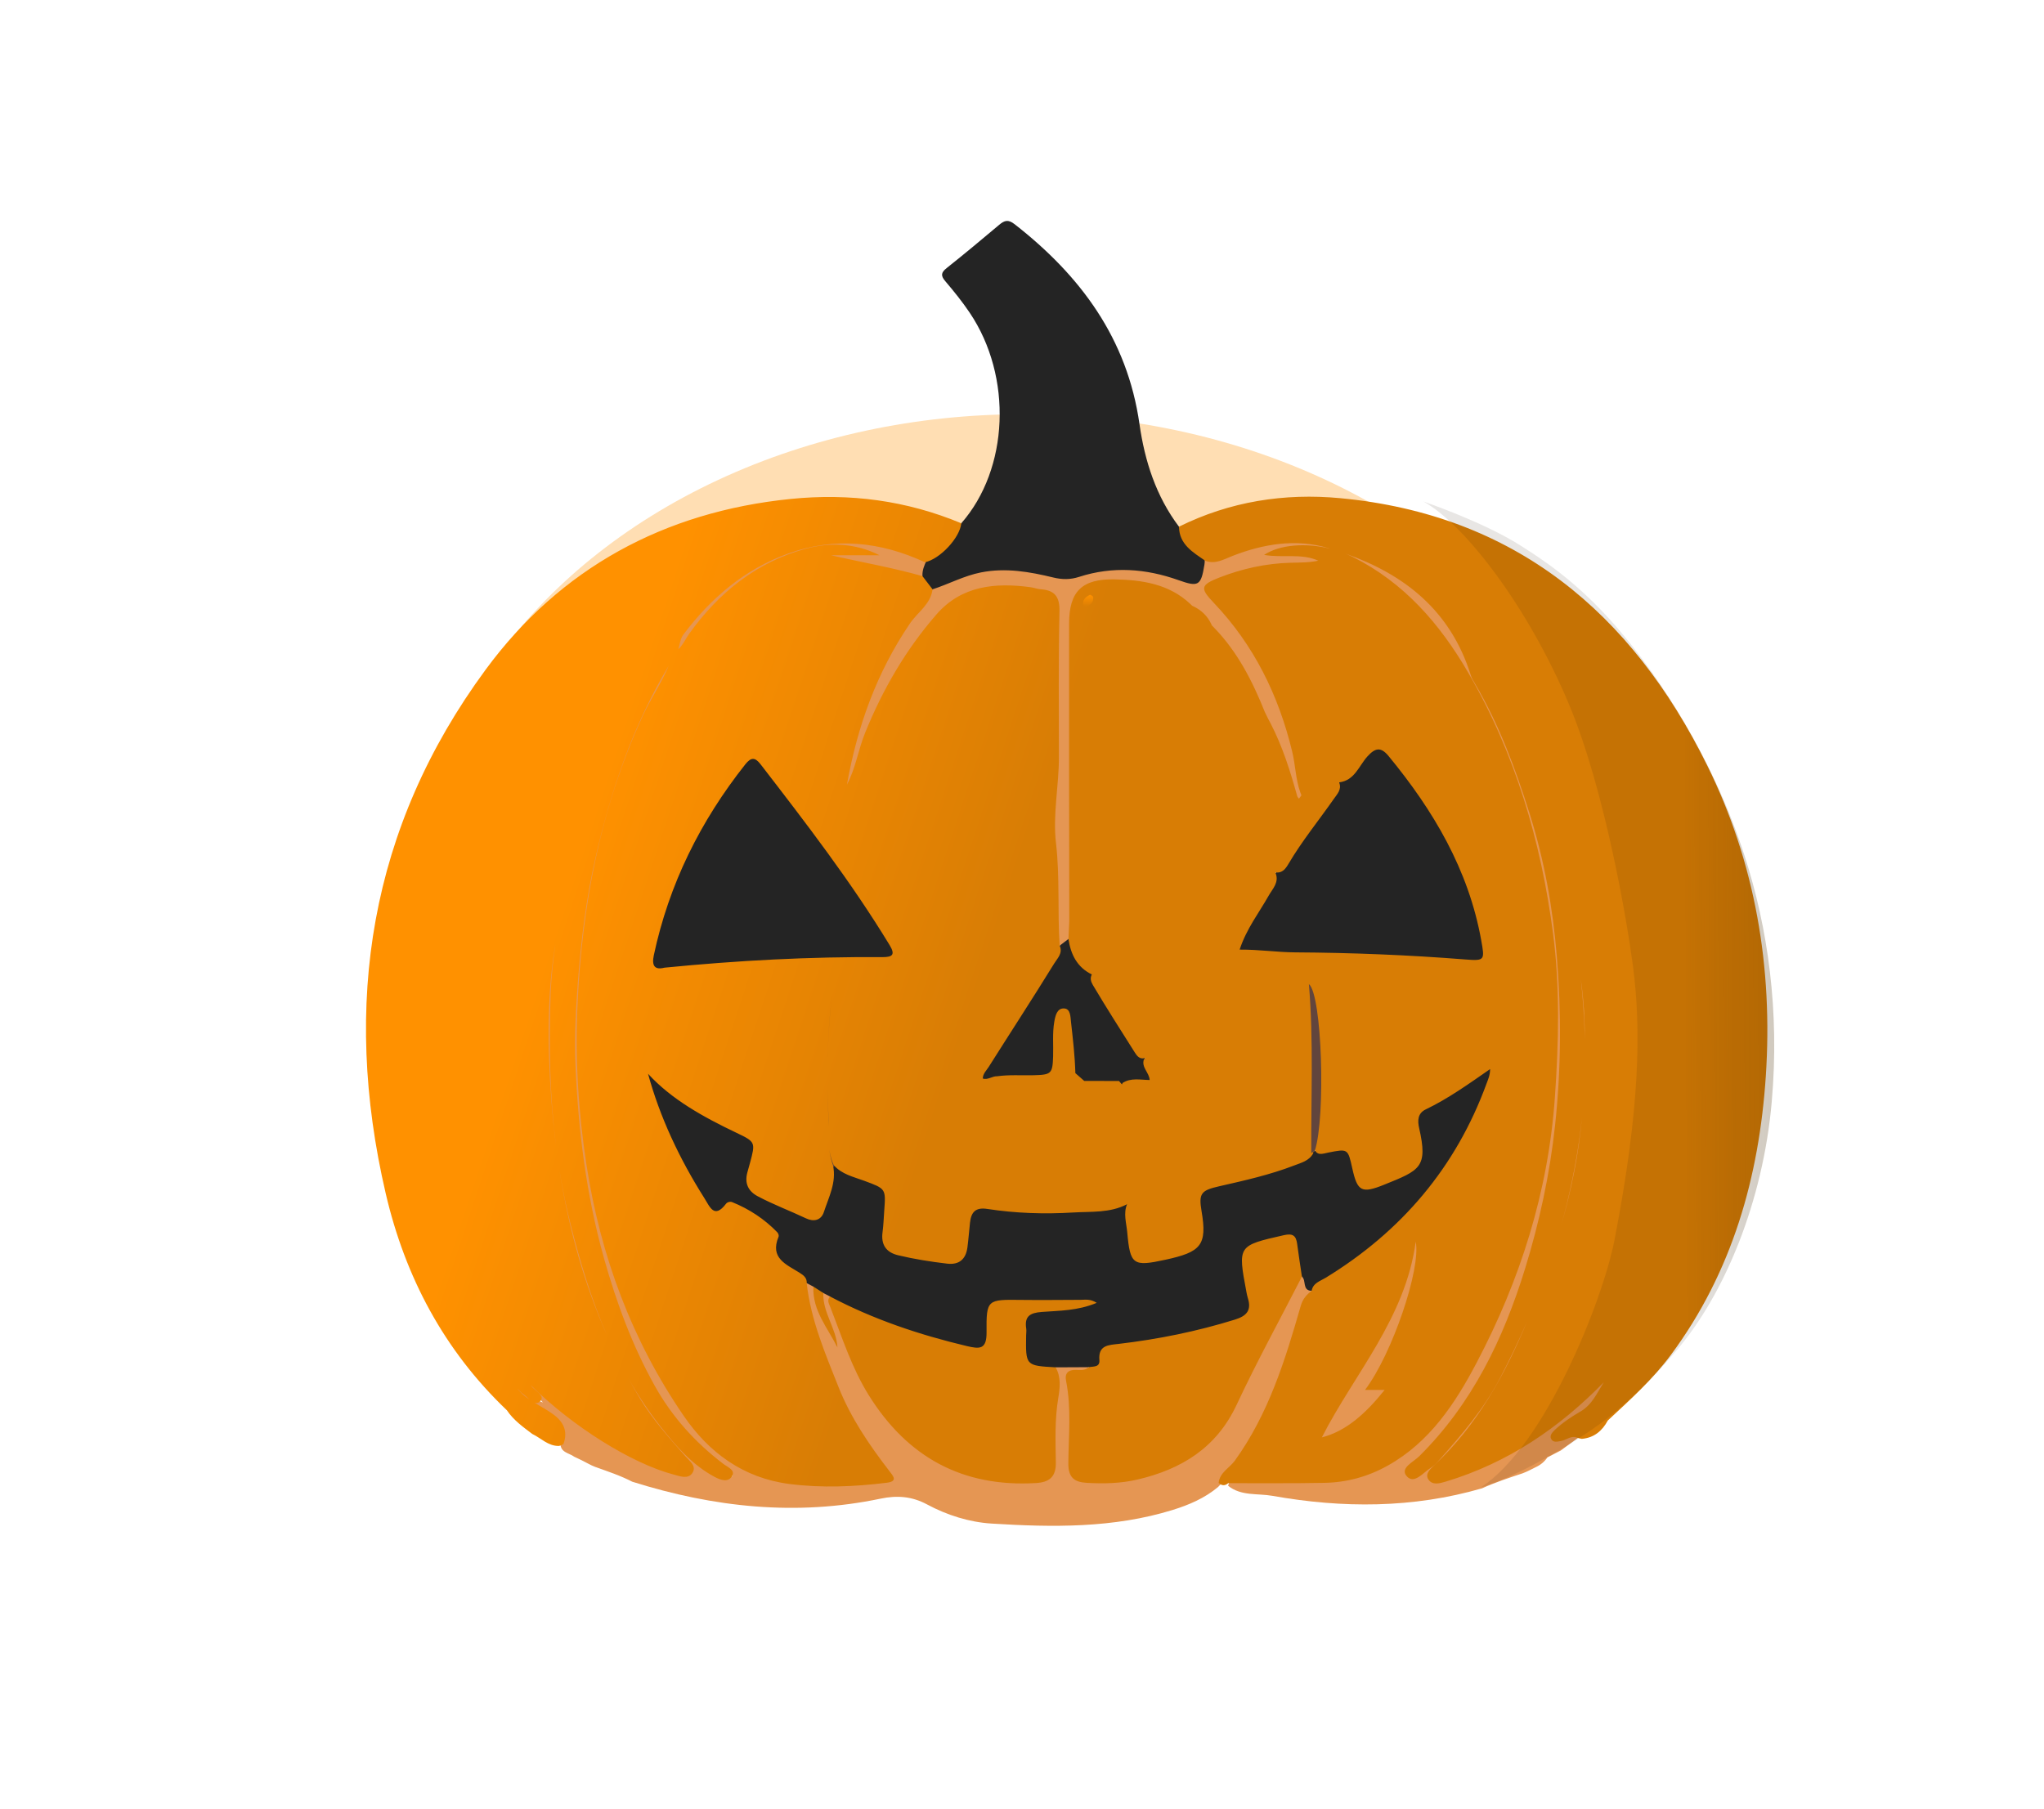 <svg width="296" height="262" viewBox="0 0 296 262" fill="none" xmlns="http://www.w3.org/2000/svg">
<g filter="url(#filter0_f_1_2746)">
<ellipse cx="148" cy="131" rx="88" ry="71" fill="#FF9100" fill-opacity="0.3"/>
</g>
<path d="M170.731 76.285C171.636 78.013 173.064 79.285 174.466 80.581C175.549 82.01 174.957 83.331 174.084 84.524C173.186 85.751 171.944 85.296 170.805 84.893C165.957 83.176 161.087 82.523 156.099 84.351C154.876 84.8 153.555 84.7 152.313 84.357C146.952 82.877 141.742 83.138 136.689 85.568C136.257 85.776 135.775 85.847 135.286 85.82C134.005 85.603 133.427 84.71 133.113 83.561C132.961 82.519 133.22 81.659 134.206 81.126C136.22 79.672 137.729 77.745 139.208 75.791C146.11 67.926 146.666 54.558 140.427 45.295C139.357 43.705 138.144 42.202 136.901 40.74C136.217 39.937 136.259 39.486 137.09 38.827C139.662 36.787 142.18 34.679 144.693 32.567C145.455 31.926 145.99 31.74 146.933 32.476C156.494 39.938 163.253 49.056 165.015 61.438C165.772 66.758 167.407 71.883 170.731 76.285Z" fill="#242424"/>
<path d="M81.162 209.026C81.463 207.502 81.195 206.349 79.709 205.393C77.21 203.786 74.861 201.935 73.227 199.358C74.941 200.345 75.988 202.188 78.626 203.138C76.955 201.314 75.722 199.968 74.489 198.621C82.272 204.766 89.928 211.038 100.08 213.033C98.28 210.921 96.36 208.9 94.702 206.682C87.705 197.319 84.115 186.529 81.629 175.263C79.407 165.193 78.825 155.004 79.303 144.754C79.472 141.144 79.676 137.468 80.984 133.985C79.695 141.445 80.023 148.964 80.245 156.445C80.627 169.355 83.603 181.716 88.788 193.571C91.714 200.261 95.561 206.255 100.944 211.214C102.272 212.438 103.589 213.767 106.124 213.842C102.632 211.423 99.882 208.919 97.46 205.974C93.833 201.564 91.473 196.468 89.543 191.263C87.163 184.843 85.385 178.192 84.374 171.364C82.981 161.94 82.247 152.541 82.948 142.976C83.682 132.959 85.242 123.162 88.416 113.648C90.494 107.421 92.939 101.333 96.418 95.717C96.715 95.238 96.952 94.724 97.525 94.507C97.599 94.612 97.674 94.717 97.75 94.821C98.019 96.036 97.368 97.012 96.84 97.977C89.407 111.579 85.762 126.179 84.683 141.597C83.905 152.722 84.438 163.698 86.778 174.563C88.972 184.752 92.862 194.322 98.522 203.087C103.481 210.767 110.43 215.015 119.861 214.54C122.098 214.428 124.341 214.578 126.572 214.177C128.017 213.917 128.108 213.365 127.3 212.29C125.855 210.368 124.502 208.38 123.284 206.304C120.09 200.858 118.304 194.863 116.515 188.872C116.241 187.956 115.996 187.002 116.502 186.064C116.894 185.601 117.326 185.605 117.786 185.957C118.828 188.419 119.167 191.16 120.516 193.122C120.162 191.368 117.894 189.743 119.172 187.226C119.713 187.029 120.119 187.203 120.42 187.675C122.75 193.899 124.798 200.237 129.207 205.463C134.592 211.849 141.472 214.452 149.669 214.018C151.351 213.929 152.176 213.05 152.09 211.399C151.885 207.464 152.541 203.567 152.561 199.643C152.564 198.941 152.378 198.179 153.063 197.64C154.514 196.993 155.968 196.994 157.423 197.618C158.165 198.81 157.071 198.901 156.434 199.112C155.489 199.424 155.219 199.991 155.331 200.925C155.742 204.35 155.517 207.793 155.518 211.227C155.518 213.159 156.356 213.958 158.231 214.04C165.682 214.365 175.105 211.425 178.872 202.199C180.953 197.103 184.107 192.498 186.234 187.396C186.659 186.379 187.173 185.341 188.302 184.851C189.661 184.883 189.749 186.021 190.108 186.925C188.012 192.193 186.705 197.736 184.426 202.952C182.419 207.548 179.923 211.773 176.405 215.372C174.462 216.996 172.189 217.973 169.805 218.709C161.231 221.356 152.425 221.227 143.623 220.679C140.35 220.476 137.157 219.464 134.237 217.898C132.064 216.732 129.912 216.568 127.523 217.068C115.313 219.626 103.345 218.33 91.554 214.612C89.838 213.722 88.001 213.12 86.187 212.467C85.864 212.346 85.553 212.194 85.249 212.033C84.562 211.668 83.87 211.311 83.157 210.995C82.4 210.434 81.121 210.396 81.162 209.026Z" fill="#E59653"/>
<path d="M62.882 170.959C62.32 167.363 61.757 163.766 61.194 160.169C60.929 164.967 62.004 169.645 62.625 174.381C61.096 171.088 60.642 167.538 59.996 164.041C58.707 157.068 58.769 150.006 59.091 142.982C59.376 136.768 60.402 130.61 62.069 124.587C62.137 124.343 62.148 124.377 63.028 124.242C63.629 124.15 63.531 123.506 63.615 123.146C64.942 117.43 67.122 112.032 69.608 106.743C69.771 106.395 69.826 105.981 70.708 105.956C60.899 126.822 59.62 148.563 63.51 170.87C63.301 170.9 63.091 170.93 62.882 170.959Z" fill="#E59653"/>
<path d="M134.206 81.125C133.859 81.862 133.535 82.604 133.586 83.447C133.142 83.897 132.573 83.978 132.023 83.813C128.552 82.769 124.964 82.356 121.403 81.788C120.736 81.682 119.706 81.618 119.763 80.749C119.818 79.911 120.828 79.891 121.526 79.868C122.799 79.828 124.085 79.685 125.347 80.007C125.661 80.083 125.318 80.394 125.434 80.095C125.461 80.026 125.397 79.983 125.244 79.96C115.413 78.452 108.302 83.226 102.085 90.021C101.222 90.965 100.569 92.091 99.78 93.101C99.213 93.827 98.741 94.801 97.516 94.498L97.525 94.506C98.002 90.309 101.251 87.984 104.001 85.518C109.718 80.39 116.405 77.463 124.298 78.153C127.794 78.459 131.286 78.86 134.206 81.125Z" fill="#E59653"/>
<path d="M226.015 210.097C225.373 210.428 224.73 210.759 224.088 211.09C223.647 211.74 223.059 212.211 222.345 212.532C221.732 212.836 221.131 213.166 220.484 213.402C218.504 214.056 216.525 214.709 214.62 215.572C204.588 218.475 194.438 218.47 184.254 216.658C182.109 216.276 179.737 216.726 177.846 215.199C178.213 213.779 179.435 214.106 180.366 214.083C183.891 213.994 187.42 214.06 190.947 214.044C197.376 214.015 202.569 211.394 206.651 206.498C214.919 196.581 219.596 184.902 222.301 172.519C227.298 149.644 225.423 127.239 215.961 105.696C212.566 97.966 208.437 90.64 201.594 85.239C196.97 81.59 192.059 78.995 185.903 79.888C186.62 79.833 187.317 79.821 188.014 79.828C188.814 79.836 189.627 79.772 190.386 80.095C190.914 80.32 191.443 80.627 191.346 81.305C191.266 81.866 190.722 81.982 190.263 82.093C189.318 82.322 188.349 82.24 187.389 82.265C183.913 82.354 180.527 82.955 177.293 84.237C175.336 85.014 175.259 85.571 176.685 87.161C183.826 95.123 187.788 104.479 188.947 115.07C188.866 115.536 188.803 116.131 188.222 116.121C187.486 116.108 187.206 115.426 187.007 114.839C186.194 112.447 185.554 110.001 184.53 107.675C184.087 106.669 183.664 105.644 183.262 104.617C183.014 104.21 182.804 103.783 182.631 103.339C180.707 98.848 178.385 94.599 175.095 90.937C174.243 89.581 172.95 88.686 171.733 87.707C168.116 85.558 164.24 84.462 160.014 84.818C157.101 85.063 156.257 85.885 155.833 88.74C155.691 89.695 155.641 90.654 155.636 91.616C155.562 105.489 155.765 119.362 155.52 133.235C155.645 134.111 155.541 134.96 155.217 135.783C154.734 136.505 154.263 137.26 153.187 136.79C152.691 136.201 152.572 135.478 152.598 134.756C152.873 127.314 151.759 119.917 152.391 112.423C153.05 104.613 152.532 96.717 152.564 88.859C152.571 87.207 151.864 86.382 150.254 86.07C144.032 84.86 138.712 85.915 134.667 91.371C130.136 97.484 126.397 103.94 124.404 111.338C124.116 112.408 124.057 114.327 122.667 113.997C121.38 113.692 121.982 111.922 122.257 110.796C124.376 102.142 127.578 93.988 133.359 87.041C133.872 86.425 134.312 85.746 135.047 85.357C137.404 84.597 139.59 83.397 142.064 82.909C145.64 82.205 149.088 82.811 152.518 83.643C153.821 83.96 154.999 83.967 156.273 83.555C161.112 81.991 165.919 82.344 170.654 84.026C173.539 85.052 173.925 84.859 174.419 81.78C174.483 81.388 174.453 80.981 174.466 80.58C175.157 80.94 175.798 80.873 176.512 80.531C189.825 74.14 203.669 81.096 210.984 91.41C211.722 92.45 212.597 93.459 213.055 94.621C218.018 107.225 224.181 119.394 225.648 133.205C226.471 140.963 226.902 148.718 226.395 156.437C225.419 171.287 222.438 185.729 215.354 199.037C213.889 201.79 212.086 204.348 210.174 206.823C208.269 209.289 206.144 211.538 203.82 213.647C205.698 213.176 207.085 211.941 208.323 210.563C214.322 203.882 218.721 196.293 221.836 187.841C224.497 180.621 227.016 173.401 228.163 165.77C229.346 157.896 229.162 149.996 228.524 142.091C228.463 141.33 228.273 140.557 228.928 139.904C231.713 167.5 226.011 192.645 207.419 214.283C213.009 213.117 218.101 210.563 222.836 207.163C227.503 203.813 232.169 200.469 236.001 196.038C235.406 196.905 234.8 197.764 234.218 198.64C233.438 199.816 231.491 200.347 232.256 202.443C232.364 202.739 231.236 203.57 230.597 204.039C228.736 205.406 226.833 206.715 225.104 208.479C225.862 208.107 226.695 207.836 227.36 207.339C228.38 206.58 228.552 207.37 228.869 208.003C227.917 208.701 226.966 209.399 226.015 210.097Z" fill="#E59653"/>
<path d="M163.398 174.045C163.713 176.339 164.086 178.627 164.32 180.929C164.442 182.133 164.736 182.681 166.091 182.276C167.85 181.751 169.644 181.302 171.454 181.003C173.346 180.691 173.694 179.612 173.464 177.942C173.194 175.973 172.285 173.582 173.357 172.108C174.426 170.636 177.025 170.992 178.939 170.496C182.656 169.532 186.367 168.568 189.892 167.009C190.048 166.881 190.22 166.777 190.403 166.694C190.945 166.59 191.504 166.542 192.024 166.373C195.711 165.178 195.708 165.171 196.524 169.119C197.169 172.237 197.169 172.237 200.052 171.041C205.6 168.74 205.676 168.728 204.676 162.87C204.405 161.284 204.807 160.608 206.206 159.956C208.083 159.081 209.853 157.953 211.599 156.825C213.327 155.71 214.967 154.46 216.832 153.443C212.735 168.516 203.56 179.511 189.946 186.967C188.537 186.923 189.205 185.458 188.537 184.908C187.472 184.066 187.496 182.786 187.325 181.637C187.086 180.032 186.261 179.628 184.821 180.082C184.669 180.13 184.513 180.165 184.358 180.205C180.319 181.233 180.319 181.232 180.995 185.395C181.071 185.868 181.148 186.341 181.22 186.815C181.741 190.212 181.192 191.071 177.998 192.126C173.044 193.761 167.934 194.653 162.781 195.323C161.437 195.498 160.314 195.801 159.725 197.206C159.362 198.072 158.739 198.716 157.672 198.025C156.071 198.033 154.47 198.041 152.869 198.048C149.546 199.552 147.885 198.626 147.75 195.193C147.541 189.844 148.22 189.14 153.677 189.06C154.126 189.054 154.575 189.059 155.025 189.05C152.22 189.04 149.415 189.221 146.612 189.125C144.639 189.057 143.527 189.819 143.594 191.882C143.728 195.984 142.838 196.548 138.622 195.41C133.357 193.989 128.104 192.54 123.191 190.096C122.039 189.523 120.854 189.007 120.205 187.79C119.88 187.621 119.555 187.452 119.23 187.283C118.504 187.358 118.109 186.917 117.79 186.358C117.467 186.19 117.145 186.021 116.823 185.852C115.678 185.122 114.575 184.311 113.377 183.682C111.695 182.798 110.54 181.871 111.992 179.856C112.648 178.947 111.937 178.413 111.226 177.944C110.024 177.151 108.747 176.441 107.66 175.51C106.164 174.229 105.113 174.109 104.407 176.21C104.291 176.555 103.957 176.827 103.705 177.157C99.274 171.743 94.282 161.146 92.513 153.263C97.329 158.471 102.91 161.969 109.164 164.433C110.281 164.874 110.094 165.673 109.848 166.612C108.437 171.999 108.456 172.004 113.491 174.282C113.928 174.48 114.373 174.663 114.806 174.87C118.433 176.609 118.446 176.614 119.535 172.675C119.811 171.678 119.97 170.649 120.183 169.635C120.538 169.321 120.152 168.371 121.1 168.566C123.193 169.354 125.241 170.315 127.393 170.873C129.062 171.306 129.349 172.14 129.118 173.627C128.848 175.362 128.811 177.134 128.516 178.863C128.268 180.312 128.779 180.9 130.189 181.095C132.641 181.434 135.086 181.852 137.514 182.333C138.778 182.584 139.266 182.199 139.33 180.921C139.417 179.167 139.746 177.423 139.785 175.67C139.821 174.081 140.477 173.913 141.895 174.115C149.059 175.135 156.234 175.082 163.398 174.045Z" fill="#242424"/>
<path d="M117.79 186.358C118.27 186.667 118.75 186.975 119.23 187.283C119.11 190.115 121.122 192.394 121.274 195.168C119.857 192.325 117.63 189.815 117.79 186.358Z" fill="#D87D05"/>
<path d="M154.724 136.004C155.877 137.727 157.03 139.45 158.183 141.173C160.726 145.214 163.269 149.254 165.813 153.294L165.792 153.253C166.384 154.445 166.975 155.636 167.702 157.1C165.794 157.1 164.143 157.1 162.492 157.1C162.133 157.056 161.847 156.877 161.603 156.62C159.089 153.4 157.073 149.849 154.879 146.417C153.391 144.09 153.14 144.088 151.495 146.327C148.95 149.793 146.857 153.612 143.625 156.55C142.438 157.22 142.438 157.22 140.834 157.063C145.075 150.311 149.266 143.64 153.456 136.968C153.879 136.647 154.301 136.325 154.724 136.004Z" fill="#242424"/>
<path d="M193.924 113.32C195.475 111.492 197.064 109.694 198.563 107.823C199.332 106.863 199.86 106.956 200.619 107.834C208.302 116.728 213.995 126.59 215.715 138.431C215.903 139.723 215.677 140.075 214.272 139.939C202.779 138.821 191.248 138.49 179.708 138.488C178.186 138.488 178.021 138.019 178.705 136.84C180.715 133.382 182.718 129.92 184.724 126.46C187.791 122.08 190.857 117.7 193.924 113.32Z" fill="#242424"/>
<path d="M143.625 156.55C146.731 152.027 149.837 147.505 153.159 142.669C156.243 147.493 159.146 152.032 162.049 156.572C161.107 157.558 159.851 157.614 158.721 157.318C157.42 156.978 156.071 156.965 154.794 156.56C155.058 153.199 154.251 149.906 154.249 146.22C152.779 147.996 153.411 149.788 153.382 151.411C153.292 156.579 153.348 156.582 148.184 156.577C146.664 156.576 145.144 156.559 143.625 156.55Z" fill="#242424"/>
<path d="M121.1 168.566C120.794 168.922 120.488 169.278 120.183 169.634C118.521 160.358 119.098 151.052 119.795 141.606C120.83 141.748 121.1 142.45 121.076 143.254C121.01 145.484 121.03 147.712 120.894 149.948C120.519 156.148 120.157 162.371 121.1 168.566Z" fill="#61453D"/>
<path d="M108.307 202.188C107.519 200.028 106.838 198.158 105.98 195.804C110.831 199.006 112.417 204.405 116.39 207.69C112.114 206.885 106.232 202.512 104.492 198.785C106.189 199.422 106.364 201.612 108.307 202.188Z" fill="#61453D"/>
<path d="M170.732 76.285C178.115 72.625 186.003 71.394 194.092 72.157C219.371 74.543 236.283 88.729 247.2 110.807C254.204 124.97 256.755 140.167 255.715 155.861C254.746 170.481 250.856 184.242 241.978 196.234C239.34 199.797 236.061 202.748 232.835 205.748C232.022 207.257 230.844 208.251 229.07 208.406C228.833 208.372 228.603 208.309 228.38 208.224C227.513 207.892 226.857 208.559 226.093 208.707C225.538 208.815 224.89 208.998 224.606 208.371C224.399 207.912 224.795 207.454 225.15 207.12C226.267 206.072 227.548 205.21 228.854 204.458C230.572 203.468 231.301 201.711 232.238 200.222C225.88 206.744 218.408 211.893 209.309 214.615C208.463 214.868 207.426 215.147 206.861 214.302C206.319 213.489 207.099 212.795 207.671 212.262C213.957 206.396 217.926 199.135 221.136 191.421C219.912 194.249 218.573 197.039 217.125 199.79C214.874 204.065 211.734 207.736 208.542 211.338C208.119 211.815 207.677 212.306 207.137 212.646C206.049 213.333 204.758 215.06 203.688 213.787C202.713 212.626 204.677 211.764 205.503 210.946C213.182 203.34 217.703 193.95 220.839 183.799C222.941 176.991 224.444 170.012 225.202 162.948C226.072 154.838 226.119 146.68 225.447 138.512C224.868 131.464 223.634 124.581 221.512 117.848C219.463 111.348 217.101 104.977 213.634 99.071C213.39 98.656 213.127 98.24 212.985 97.785C210.06 88.42 203.373 83.201 194.838 80.186C195.201 80.334 195.559 80.495 195.908 80.67C203.314 84.387 208.483 90.309 212.599 97.39C219.423 109.129 223.166 121.877 224.902 135.196C225.924 143.031 225.724 150.96 225.172 158.892C224.216 172.623 220.142 185.411 213.801 197.446C210.734 203.267 207.045 208.891 200.945 212.293C198.074 213.894 195.034 214.717 191.801 214.778C187.156 214.867 182.507 214.817 177.86 214.827C177.387 215.237 176.926 215.203 176.477 214.787C176.636 213.263 178.05 212.633 178.829 211.553C183.69 204.806 186.107 197.024 188.354 189.183C188.653 188.138 189.186 187.541 189.946 186.968C190.139 185.828 191.168 185.569 191.963 185.083C202.947 178.365 210.839 169.086 215.274 156.945C215.492 156.35 215.78 155.768 215.788 154.848C212.689 156.997 209.741 159.117 206.463 160.69C205.287 161.255 205.27 162.322 205.512 163.388C206.809 169.097 205.634 169.498 200.482 171.579C197.183 172.912 196.575 172.588 195.833 169.24C195.195 166.363 195.199 166.384 192.361 166.94C191.576 167.095 190.602 167.529 190.292 166.213C190.372 164.803 190.433 163.392 190.479 161.994C190.413 163.667 190.314 165.359 190.169 167.05C189.579 168.147 188.439 168.414 187.416 168.809C183.907 170.163 180.246 170.983 176.588 171.815C173.973 172.411 173.556 172.81 174.001 175.416C174.852 180.397 173.89 181.352 168.747 182.468C164.092 183.478 163.663 183.22 163.241 178.499C163.121 177.155 162.654 175.759 163.216 174.419C160.756 175.718 158.022 175.46 155.403 175.62C151.259 175.873 147.095 175.74 142.977 175.105C141.321 174.85 140.642 175.508 140.47 177.09C140.34 178.28 140.254 179.476 140.099 180.663C139.873 182.386 138.903 183.235 137.149 183.028C134.769 182.747 132.402 182.374 130.068 181.816C128.293 181.392 127.561 180.256 127.807 178.456C127.947 177.427 127.973 176.387 128.05 175.352C128.288 172.154 128.28 172.186 125.151 171.027C123.596 170.452 121.905 170.097 120.733 168.758C120.418 168.051 120.228 167.327 120.113 166.596C120.213 167.346 120.375 168.091 120.638 168.822C121.156 171.249 120.022 173.371 119.309 175.552C118.902 176.79 117.815 176.984 116.736 176.475C114.418 175.379 112.01 174.479 109.742 173.277C108.361 172.545 107.815 171.415 108.213 169.87C108.333 169.404 108.474 168.944 108.6 168.48C109.418 165.444 109.421 165.399 106.642 164.074C101.849 161.79 97.24 159.242 93.846 155.528C95.536 161.737 98.374 167.819 102 173.538C102.793 174.79 103.427 176.608 105.143 174.348C105.324 174.109 105.744 174.004 106.04 174.124C108.504 175.122 110.686 176.557 112.543 178.467C112.707 178.636 112.825 178.946 112.744 179.139C111.449 182.247 113.87 183.14 115.8 184.354C116.328 184.687 116.887 185.079 116.822 185.854C117.41 191.167 119.499 196.037 121.44 200.926C123.193 205.338 125.86 209.26 128.749 213.015C129.34 213.782 130.08 214.559 128.42 214.763C123.733 215.338 119.056 215.549 114.325 214.943C107.613 214.084 102.641 210.358 99.039 205.115C91.507 194.152 86.972 181.938 84.935 168.747C83.756 161.118 83.284 153.474 83.62 145.801C84.258 131.246 86.904 117.126 93.045 103.761C94.193 101.262 95.772 98.975 96.833 96.441C91.643 105.096 88.442 114.542 86.208 124.351C84.859 130.275 84.126 136.289 83.674 142.364C83.382 146.287 83.165 150.202 83.329 154.109C83.728 163.624 84.879 173.038 87.466 182.253C89.27 188.68 91.561 194.888 94.814 200.721C97.308 205.194 100.669 208.928 104.741 212.025C105.353 212.491 106.474 212.9 106.045 213.739C105.501 214.8 104.33 214.367 103.487 213.917C100.228 212.175 97.859 209.42 95.632 206.586C93.871 204.345 92.328 202.004 90.961 199.584C91.525 200.612 92.112 201.634 92.727 202.646C94.564 205.67 96.934 208.288 99.258 210.938C99.859 211.624 100.935 212.363 100.255 213.367C99.634 214.282 98.498 213.827 97.57 213.583C91.463 211.975 82.923 206.626 76.837 200.608C76.859 200.636 76.887 200.67 76.916 200.712C77.438 201.451 78.974 202.128 78.258 202.923C77.983 203.227 77.7 203.272 77.414 203.181C78.299 203.715 79.242 204.217 80.096 204.839C81.625 205.952 82.259 207.303 81.6 209.144C81.401 209.296 81.175 209.392 80.928 209.434C79.376 209.456 78.354 208.304 77.085 207.698C75.744 206.682 74.364 205.704 73.409 204.271C64.316 195.603 58.665 184.953 55.851 172.838C49.491 145.461 53.545 119.812 70.321 97.001C81.129 82.305 96.168 74.122 114.496 72.268C123.049 71.403 131.274 72.487 139.207 75.792C139.011 77.886 136.137 80.971 133.948 81.44C127.508 78.45 120.89 77.753 114.134 80.178C107.836 82.438 102.953 86.611 98.969 91.902C98.502 92.523 98.465 93.316 98.231 94.032C98.917 93.418 99.279 92.525 99.807 91.79C104.093 85.817 109.596 81.397 116.712 79.469C120.183 78.528 123.892 78.663 127.366 80.425H120.349C124.792 81.448 129.239 82.211 133.586 83.448C134.073 84.085 134.561 84.722 135.048 85.358C134.773 87.528 132.895 88.656 131.791 90.278C126.955 97.384 124.144 105.252 122.651 113.642C123.912 111.277 124.28 108.609 125.284 106.133C127.828 99.86 131.176 94.092 135.608 89C139.254 84.812 144.124 84.361 149.253 85.054C149.725 85.118 150.185 85.312 150.657 85.344C152.688 85.478 153.476 86.368 153.427 88.555C153.268 95.596 153.343 102.644 153.346 109.688C153.347 113.841 152.437 117.979 152.923 122.123C153.502 127.066 153.12 132.028 153.457 136.97C153.945 138.064 153.138 138.784 152.658 139.562C149.561 144.59 146.333 149.536 143.181 154.528C142.85 155.053 142.343 155.499 142.318 156.219C143.074 156.453 143.691 155.855 144.402 155.888C146.161 155.641 147.926 155.785 149.686 155.739C152.252 155.672 152.423 155.511 152.505 153.014C152.56 151.335 152.385 149.644 152.678 147.979C152.83 147.112 153.077 145.994 154.119 146.066C155.032 146.131 155.01 147.255 155.097 148.027C155.374 150.493 155.66 152.96 155.728 155.435C156.153 155.815 156.581 156.192 157.013 156.563C158.691 156.566 160.37 156.57 162.049 156.572C162.192 156.743 162.334 156.913 162.478 157.084C162.497 157.016 162.524 156.942 162.562 156.862C163.776 156.074 165.123 156.411 166.487 156.431C166.436 155.348 165.24 154.591 165.663 153.421C165.74 153.391 165.818 153.362 165.896 153.336C165.868 153.313 165.839 153.292 165.811 153.268C165.81 153.258 165.808 153.249 165.808 153.24C165.067 153.485 164.654 152.951 164.339 152.451C162.29 149.205 160.219 145.971 158.261 142.669C157.986 142.206 157.818 141.675 158.118 141.142C155.978 140.104 155.065 138.246 154.724 136.005C154.763 135.158 154.803 134.31 154.843 133.463L154.816 111.886C154.809 104.693 154.806 97.501 154.818 90.309C154.826 85.634 156.706 83.817 161.434 83.916C165.419 84 169.288 84.583 172.35 87.456L172.644 87.741L172.887 87.855C174.006 88.402 174.846 89.229 175.391 90.352L175.503 90.597L175.835 90.933C179.228 94.432 181.386 98.686 183.179 103.162L183.657 104.133L184.011 104.798C185.737 108.14 186.854 111.711 187.859 115.324C187.897 115.457 188.027 115.565 188.113 115.684C188.23 115.519 188.348 115.354 188.465 115.188V115.188L188.316 114.808C187.623 112.899 187.606 110.846 187.134 108.887C185.166 100.726 181.592 93.424 175.768 87.309C173.77 85.212 173.809 84.732 176.595 83.647C179.888 82.364 183.316 81.609 186.864 81.511C188.205 81.474 189.547 81.504 190.909 81.207C188.426 80.101 185.726 80.844 183.053 80.373C185.333 78.874 189.109 78.581 192.679 79.481C192.562 79.445 192.445 79.409 192.327 79.374C187.655 78 182.972 78.768 178.455 80.533C177.209 81.02 175.981 81.778 174.538 81.223C172.75 79.979 170.774 78.876 170.732 76.285ZM120.205 187.79C126.477 191.102 133.136 193.333 140.02 194.969C141.875 195.409 142.893 195.477 142.868 192.95C142.822 188.203 142.991 188.221 147.839 188.281C150.723 188.317 153.609 188.28 156.493 188.271C157.161 188.269 157.859 188.098 158.82 188.705C156.045 189.867 153.414 189.83 150.869 190.023C149.147 190.154 148.335 190.656 148.612 192.441C148.661 192.753 148.605 193.081 148.6 193.401C148.525 197.803 148.526 197.803 152.868 198.048C153.693 199.471 153.488 201.075 153.249 202.509C152.73 205.62 152.854 208.729 152.902 211.835C152.935 213.943 151.927 214.692 150.038 214.806C139.382 215.444 131.394 211.058 125.793 202.057C123.322 198.085 121.932 193.66 120.255 189.354C120.074 188.889 119.694 188.324 120.205 187.79ZM185.931 178.903C187.228 178.608 187.691 178.983 187.847 180.177C188.052 181.757 188.305 183.332 188.537 184.909C185.368 191.09 182.022 197.189 179.079 203.477C176.161 209.711 171.095 212.804 164.743 214.296C162.325 214.864 159.838 214.923 157.356 214.775C155.601 214.671 154.697 214.029 154.711 211.969C154.737 207.985 155.173 203.976 154.382 200.007C154.158 198.886 154.709 198.376 155.85 198.416C156.477 198.438 157.145 198.522 157.673 198.026C158.332 197.891 159.301 198.074 159.207 196.987C159.018 194.807 160.564 194.82 161.997 194.651C167.719 193.98 173.336 192.841 178.847 191.129C180.564 190.596 181.252 189.765 180.707 188.025C180.612 187.722 180.551 187.406 180.492 187.093C179.236 180.388 179.245 180.425 185.931 178.903ZM74.904 201.089C75.375 201.741 75.997 202.256 76.686 202.72C76.365 202.443 76.05 202.115 75.752 201.907C75.363 201.636 75.056 201.247 74.904 201.089ZM81.131 170.189C82.446 178.206 84.608 186 87.918 193.443C85.686 188.304 84.041 182.901 82.647 177.396C81.999 174.839 81.473 172.268 81.053 169.688L81.131 170.189ZM229.074 161.994C228.996 162.738 228.911 163.484 228.812 164.229C228.211 168.709 227.299 173.097 226.108 177.396C227.552 172.363 228.604 167.239 229.074 161.994ZM80.439 136.733C79.237 143.582 79.26 151.457 79.838 159.206C80.007 161.481 80.234 163.743 80.519 165.989C79.615 158.761 79.471 151.462 79.733 144.134C79.833 141.352 80.157 138.579 80.439 136.733ZM119.876 157.673C119.892 158.937 119.917 160.202 119.943 161.466C119.955 162.011 119.953 162.559 119.953 163.108C119.959 162.547 119.966 161.987 119.952 161.433C119.92 160.18 119.893 158.926 119.876 157.673ZM190.386 147.064C190.48 149.551 190.567 152.308 190.585 155.217C190.58 152.295 190.509 149.532 190.386 147.064ZM120.521 144.146C120.092 147.19 119.923 150.243 119.875 153.298C119.926 150.244 120.1 147.19 120.521 144.146ZM165.811 153.268C165.811 153.277 165.813 153.286 165.813 153.295C165.813 153.293 165.795 153.259 165.793 153.254C165.799 153.259 165.805 153.263 165.811 153.268ZM228.932 141.88C229.231 144.635 229.436 147.562 229.508 150.584C229.485 147.508 229.32 144.56 228.932 141.88ZM201.076 109.496C199.953 108.133 199.134 108.33 198.014 109.572C196.782 110.939 196.174 113.053 193.924 113.32C193.916 113.325 193.908 113.33 193.9 113.335C193.913 113.343 193.927 113.35 193.939 113.358C194.324 114.36 193.64 115.023 193.153 115.72C190.97 118.846 188.547 121.805 186.604 125.103C186.196 125.793 185.692 126.535 184.704 126.343C184.711 126.382 184.717 126.422 184.725 126.461C185.267 127.821 184.278 128.736 183.715 129.739C182.321 132.22 180.525 134.486 179.517 137.543C182.338 137.525 184.957 137.927 187.545 137.942C195.785 137.99 204.003 138.322 212.216 138.972C215.041 139.195 215.015 139.057 214.505 136.212C212.67 125.975 207.58 117.386 201.076 109.496Z" fill="url(#paint0_linear_1_2746)"/>
<path d="M96.225 140.16C94.781 140.533 94.363 139.858 94.681 138.366C96.873 128.073 101.426 118.921 107.939 110.697C108.757 109.665 109.338 109.657 110.145 110.704C116.697 119.194 123.236 127.691 128.819 136.874C129.649 138.239 129.324 138.643 127.777 138.632C117.283 138.557 106.817 139.113 96.225 140.16Z" fill="#242424"/>
<path d="M156.919 87.941C156.622 86.916 157.176 86.493 157.815 86.162C157.908 86.114 158.304 86.363 158.31 86.487C158.354 87.321 157.884 87.763 156.919 87.941Z" fill="url(#paint1_linear_1_2746)"/>
<path d="M197.677 201.316C198.673 201.316 199.5 201.316 200.515 201.316C197.896 204.596 195.006 207.288 191.425 208.191C196.067 199.058 203.539 190.937 205.016 179.84C205.803 183.748 201.608 196.123 197.677 201.316Z" fill="#E59653"/>
<path d="M190.403 166.694C190.233 166.8 190.062 166.905 189.892 167.01C189.844 158.88 190.24 150.747 189.545 142.54C191.448 143.999 192.002 161.781 190.403 166.694Z" fill="#61453D"/>
<path d="M206.136 72.643C206.136 72.643 214.837 75.591 220.234 79.042C222.963 80.787 228.133 84.015 233.81 90.492C240.587 98.225 248.131 110.049 252.623 123.908C256.021 134.389 257.726 146.429 256.573 159.59C255.317 173.939 249.789 187.465 242.695 195.704C239.444 199.481 236.703 202.36 232.393 205.725C227.038 209.723 218.931 214.169 214.486 215.414C223.796 209.322 232.118 188.271 233.788 179.666C237.514 160.465 237.669 149.052 236.471 139.89C235.622 133.4 232.402 114.42 227.219 102.034C221.276 87.83 212.032 75.886 206.136 72.643Z" fill="url(#paint2_linear_1_2746)" fill-opacity="0.49"/>
<defs>
<filter id="filter0_f_1_2746" x="0.2" y="0.2" width="295.6" height="261.6" filterUnits="userSpaceOnUse" color-interpolation-filters="sRGB">
<feFlood flood-opacity="0" result="BackgroundImageFix"/>
<feBlend mode="normal" in="SourceGraphic" in2="BackgroundImageFix" result="shape"/>
<feGaussianBlur stdDeviation="29.9" result="effect1_foregroundBlur_1_2746"/>
</filter>
<linearGradient id="paint0_linear_1_2746" x1="232.906" y1="168.145" x2="33.955" y2="102.504" gradientUnits="userSpaceOnUse">
<stop offset="0.45" stop-color="#D87D05"/>
<stop offset="0.743" stop-color="#FF9100"/>
</linearGradient>
<linearGradient id="paint1_linear_1_2746" x1="157.575" y1="86.156" x2="157.575" y2="87.941" gradientUnits="userSpaceOnUse">
<stop stop-color="#FF9100"/>
<stop offset="1" stop-color="#D87D05"/>
</linearGradient>
<linearGradient id="paint2_linear_1_2746" x1="276.944" y1="129.544" x2="244.061" y2="129.687" gradientUnits="userSpaceOnUse">
<stop stop-color="#875100"/>
<stop offset="1" stop-color="#211400" stop-opacity="0.22"/>
</linearGradient>
</defs>
</svg>
